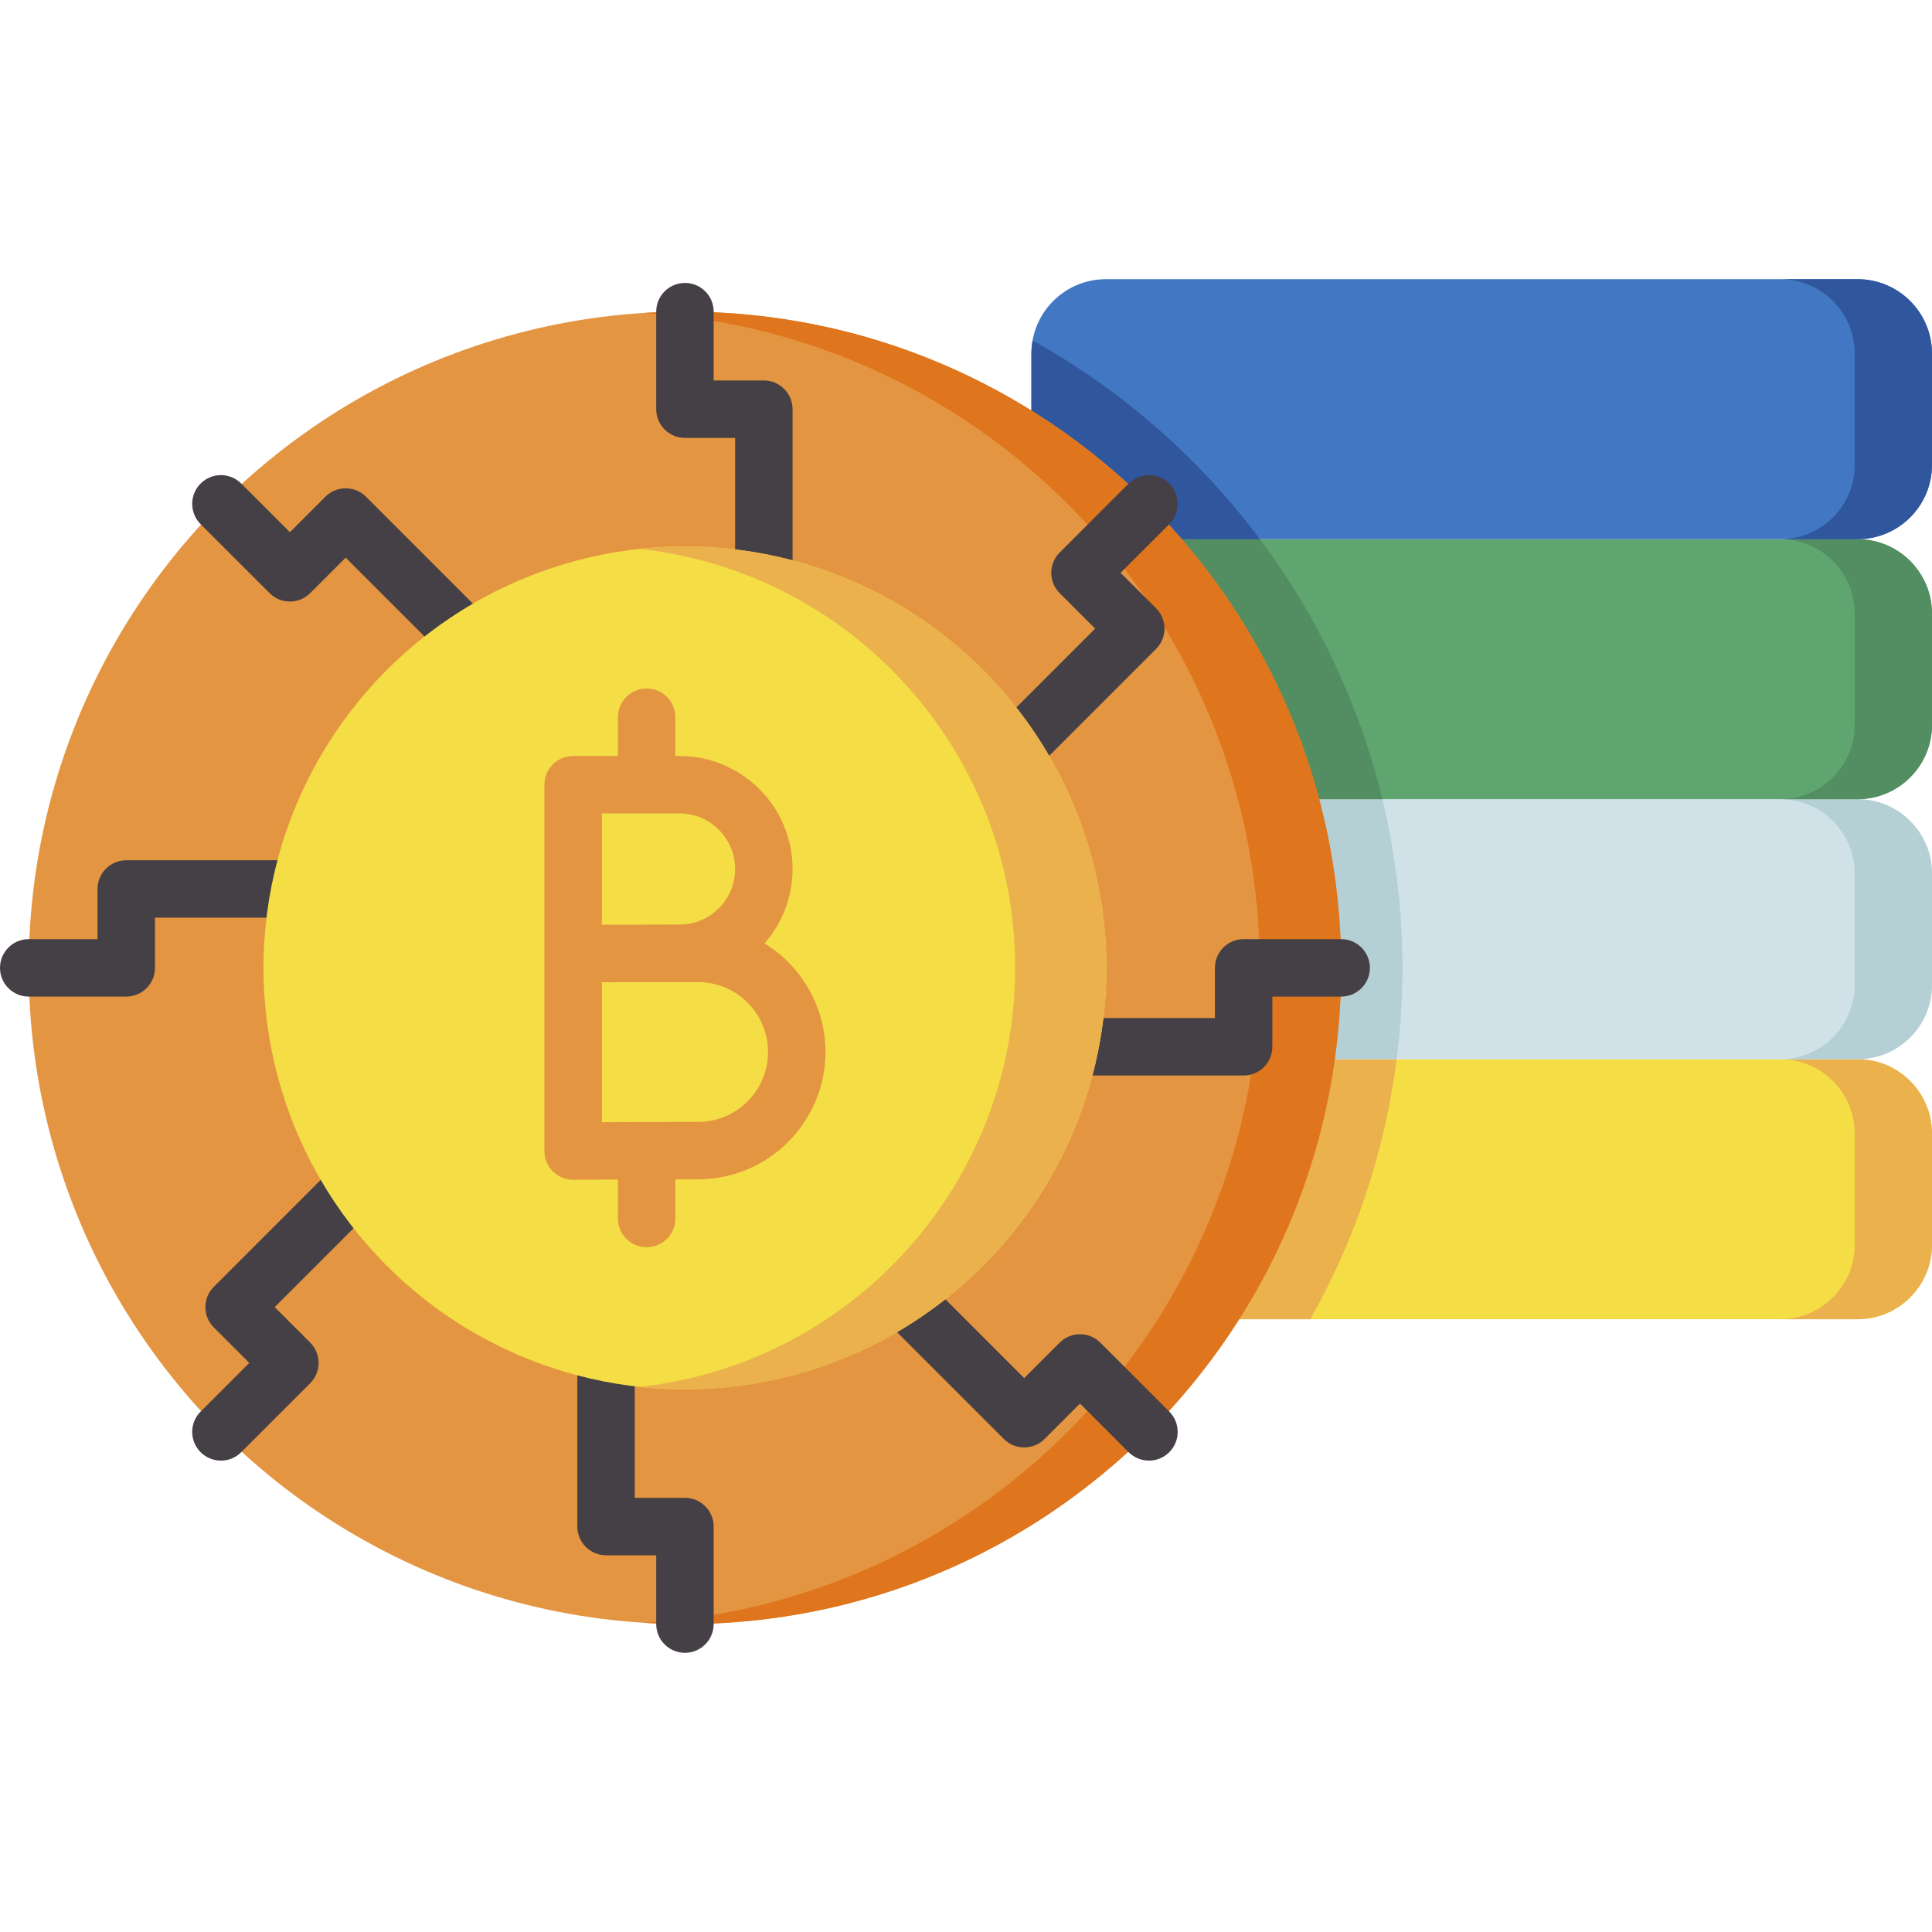 <svg xmlns="http://www.w3.org/2000/svg" height="512" viewBox="0 0 512 512" width="512"><g><path d="m492.273 349.603h-199.212c-10.895 0-19.727-8.832-19.727-19.727v-29.449c0-10.895 8.832-19.727 19.727-19.727h199.212c10.895 0 19.727 8.832 19.727 19.727v29.449c0 10.895-8.832 19.727-19.727 19.727z" fill="#f4dd45"></path><path d="m492.273 280.699h-20.476c10.895 0 19.727 8.832 19.727 19.727v29.449c0 10.895-8.832 19.727-19.727 19.727h20.476c10.895 0 19.727-8.832 19.727-19.727v-29.449c0-10.895-8.832-19.727-19.727-19.727z" fill="#eab14d"></path><path d="m370.127 280.699h-77.066c-10.895 0-19.727 8.832-19.727 19.727v29.449c0 10.895 8.832 19.727 19.727 19.727h54.19c11.765-20.858 19.716-44.141 22.876-68.903z" fill="#eab14d"></path><path d="m492.273 280.699h-199.212c-10.895 0-19.727-8.832-19.727-19.727v-29.449c0-10.895 8.832-19.727 19.727-19.727h199.212c10.895 0 19.727 8.832 19.727 19.727v29.449c0 10.895-8.832 19.727-19.727 19.727z" fill="#d0e2e7"></path><path d="m492.273 211.795h-20.476c10.895 0 19.727 8.832 19.727 19.727v29.449c0 10.895-8.832 19.727-19.727 19.727h20.476c10.895 0 19.727-8.832 19.727-19.727v-29.449c0-10.895-8.832-19.727-19.727-19.727z" fill="#b4d0d5"></path><path d="m273.334 231.522v29.449c0 10.895 8.832 19.727 19.727 19.727h77.066c1.012-7.927 1.533-16.005 1.533-24.202 0-15.393-1.852-30.359-5.321-44.701h-73.278c-10.895 0-19.727 8.832-19.727 19.727z" fill="#b4d0d5"></path><path d="m492.273 211.795h-199.212c-10.895 0-19.727-8.832-19.727-19.727v-29.449c0-10.895 8.832-19.727 19.727-19.727h199.212c10.895 0 19.727 8.832 19.727 19.727v29.449c0 10.895-8.832 19.727-19.727 19.727z" fill="#5ea570"></path><path d="m492.273 142.891h-20.476c10.895 0 19.727 8.832 19.727 19.727v29.449c0 10.895-8.832 19.727-19.727 19.727h20.476c10.895 0 19.727-8.832 19.727-19.727v-29.449c0-10.895-8.832-19.727-19.727-19.727z" fill="#528e61"></path><path d="m333.9 142.891h-40.839c-10.895 0-19.727 8.832-19.727 19.727v29.449c0 10.895 8.832 19.727 19.727 19.727h73.278c-6.121-25.306-17.307-48.658-32.439-68.903z" fill="#528e61"></path><path d="m492.273 142.891h-199.212c-10.895 0-19.727-8.832-19.727-19.727v-29.449c0-10.895 8.832-19.727 19.727-19.727h199.212c10.895 0 19.727 8.832 19.727 19.727v29.449c0 10.895-8.832 19.727-19.727 19.727z" fill="#4278c3"></path><path d="m492.273 73.987h-20.476c10.895 0 19.727 8.832 19.727 19.727v29.449c0 10.895-8.832 19.727-19.727 19.727h20.476c10.895 0 19.727-8.832 19.727-19.727v-29.448c0-10.895-8.832-19.728-19.727-19.728z" fill="#30579d"></path><path d="m273.661 90.224c-.203 1.135-.327 2.297-.327 3.491v29.449c0 10.895 8.832 19.727 19.727 19.727h40.839c-16.089-21.525-36.631-39.532-60.239-52.667z" fill="#30579d"></path><circle cx="181.517" cy="256.496" fill="#e49542" r="173.905"></circle><path d="m181.517 82.591c-3.624 0-7.218.124-10.787.343 91.019 5.572 163.118 81.141 163.118 173.562s-72.099 167.99-163.118 173.562c3.569.219 7.163.343 10.787.343 96.045 0 173.905-77.86 173.905-173.905s-77.86-173.905-173.905-173.905z" fill="#df751c"></path><g><g><path d="m202.427 164.091c-4.204 0-7.611-3.407-7.611-7.611v-40.429h-13.298c-4.204 0-7.611-3.407-7.611-7.611v-25.849c0-4.204 3.407-7.611 7.611-7.611s7.611 3.407 7.611 7.611v18.237h13.298c4.204 0 7.611 3.407 7.611 7.611v48.041c.001 4.204-3.407 7.611-7.611 7.611z" fill="#454045"></path></g><g><path d="m267.537 207.659c-1.947 0-3.896-.743-5.383-2.229-2.972-2.973-2.972-7.792 0-10.765l28.076-28.075-9.404-9.403c-2.972-2.973-2.972-7.792 0-10.765l18.277-18.277c2.973-2.971 7.792-2.971 10.765 0 2.972 2.973 2.972 7.792 0 10.765l-12.896 12.895 9.404 9.403c2.972 2.973 2.972 7.792 0 10.765l-33.456 33.457c-1.487 1.486-3.435 2.229-5.383 2.229z" fill="#454045"></path></g><g><path d="m329.574 285.018h-47.422c-4.204 0-7.611-3.407-7.611-7.611s3.407-7.612 7.611-7.612h39.811v-13.299c0-4.204 3.407-7.612 7.611-7.612h25.848c4.204 0 7.612 3.407 7.612 7.612 0 4.204-3.407 7.611-7.612 7.611h-18.237v13.299c0 4.205-3.407 7.612-7.611 7.612z" fill="#454045"></path></g><g><path d="m304.487 387.078c-1.947 0-3.896-.743-5.383-2.229l-12.895-12.896-9.403 9.404c-2.973 2.971-7.792 2.971-10.765 0l-32.17-32.17c-2.973-2.973-2.973-7.792-.001-10.764 2.973-2.973 7.792-2.972 10.765-.001l26.789 26.789 9.403-9.404c2.973-2.971 7.792-2.971 10.765 0l18.277 18.278c2.972 2.973 2.972 7.792 0 10.765-1.487 1.484-3.435 2.228-5.382 2.228z" fill="#454045"></path></g><g><path d="m181.516 438.013c-4.204 0-7.611-3.407-7.611-7.611v-18.237h-13.298c-4.204 0-7.611-3.407-7.611-7.611v-47.479c0-4.204 3.407-7.611 7.611-7.611s7.611 3.407 7.611 7.611v39.867h13.298c4.204 0 7.611 3.407 7.611 7.612v25.848c.001 4.204-3.407 7.611-7.611 7.611z" fill="#454045"></path></g><g><path d="m58.547 387.078c-1.947 0-3.896-.743-5.383-2.229-2.972-2.973-2.972-7.792 0-10.765l12.896-12.895-9.404-9.403c-2.972-2.973-2.972-7.792 0-10.765l35.041-35.041c2.973-2.971 7.792-2.971 10.765 0 2.972 2.973 2.972 7.792 0 10.765l-29.659 29.658 9.404 9.403c2.972 2.973 2.972 7.792 0 10.765l-18.277 18.278c-1.487 1.485-3.435 2.229-5.383 2.229z" fill="#454045"></path></g><g><path d="m33.46 264.107h-25.849c-4.204 0-7.611-3.407-7.611-7.611s3.407-7.612 7.611-7.612h18.237v-13.298c0-4.204 3.407-7.611 7.611-7.611h50.964c4.204 0 7.611 3.407 7.611 7.611s-3.407 7.611-7.611 7.611h-43.352v13.298c0 4.205-3.407 7.612-7.611 7.612z" fill="#454045"></path></g><g><path d="m125.758 178.777c-1.947 0-3.896-.743-5.383-2.229l-28.765-28.766-9.403 9.404c-2.973 2.971-7.792 2.971-10.765 0l-18.277-18.277c-2.972-2.973-2.972-7.792 0-10.765 2.973-2.971 7.792-2.971 10.765 0l12.895 12.896 9.403-9.404c2.973-2.971 7.792-2.971 10.765 0l34.148 34.148c2.972 2.973 2.972 7.792 0 10.765-1.487 1.485-3.435 2.228-5.383 2.228z" fill="#454045"></path></g></g><circle cx="181.517" cy="256.496" fill="#f4dd45" r="111.69"></circle><path d="m181.517 144.806c-4.086 0-8.118.226-12.09.653 55.998 6.028 99.6 53.438 99.6 111.037s-43.603 105.009-99.6 111.037c3.972.427 8.004.653 12.09.653 61.685 0 111.69-50.005 111.69-111.69s-50.005-111.69-111.69-111.69z" fill="#eab14d"></path><path d="m202.605 250.009c4.622-5.272 7.433-12.17 7.433-19.716 0-16.514-13.436-29.95-29.95-29.95h-1.106v-10.271c0-4.204-3.407-7.611-7.611-7.611s-7.611 3.407-7.611 7.611v10.271h-11.871c-4.204 0-7.611 3.407-7.611 7.611v44.705.072 52.306c0 2.025.807 3.965 2.242 5.394 1.426 1.42 3.357 2.217 5.37 2.217h.034c.117-.001 5.412-.024 11.837-.05v10.32c0 4.204 3.407 7.611 7.611 7.611s7.611-3.407 7.611-7.611v-10.375c2.511-.007 4.639-.012 6.032-.012 18.606 0 33.742-15.137 33.742-33.743-.001-12.162-6.472-22.841-16.152-28.779zm-22.517-34.443c8.121 0 14.727 6.607 14.727 14.727 0 8.121-6.607 14.727-14.727 14.727-2.088 0-6.036.012-10.33.027h-10.259v-29.482h20.589zm4.926 81.744c-4.632 0-17.248.049-25.514.083v-37.083c3.12-.013 6.804-.028 10.268-.04h15.247c10.211 0 18.519 8.307 18.519 18.519-.001 10.213-8.309 18.521-18.52 18.521z" fill="#e49542"></path></g></svg>